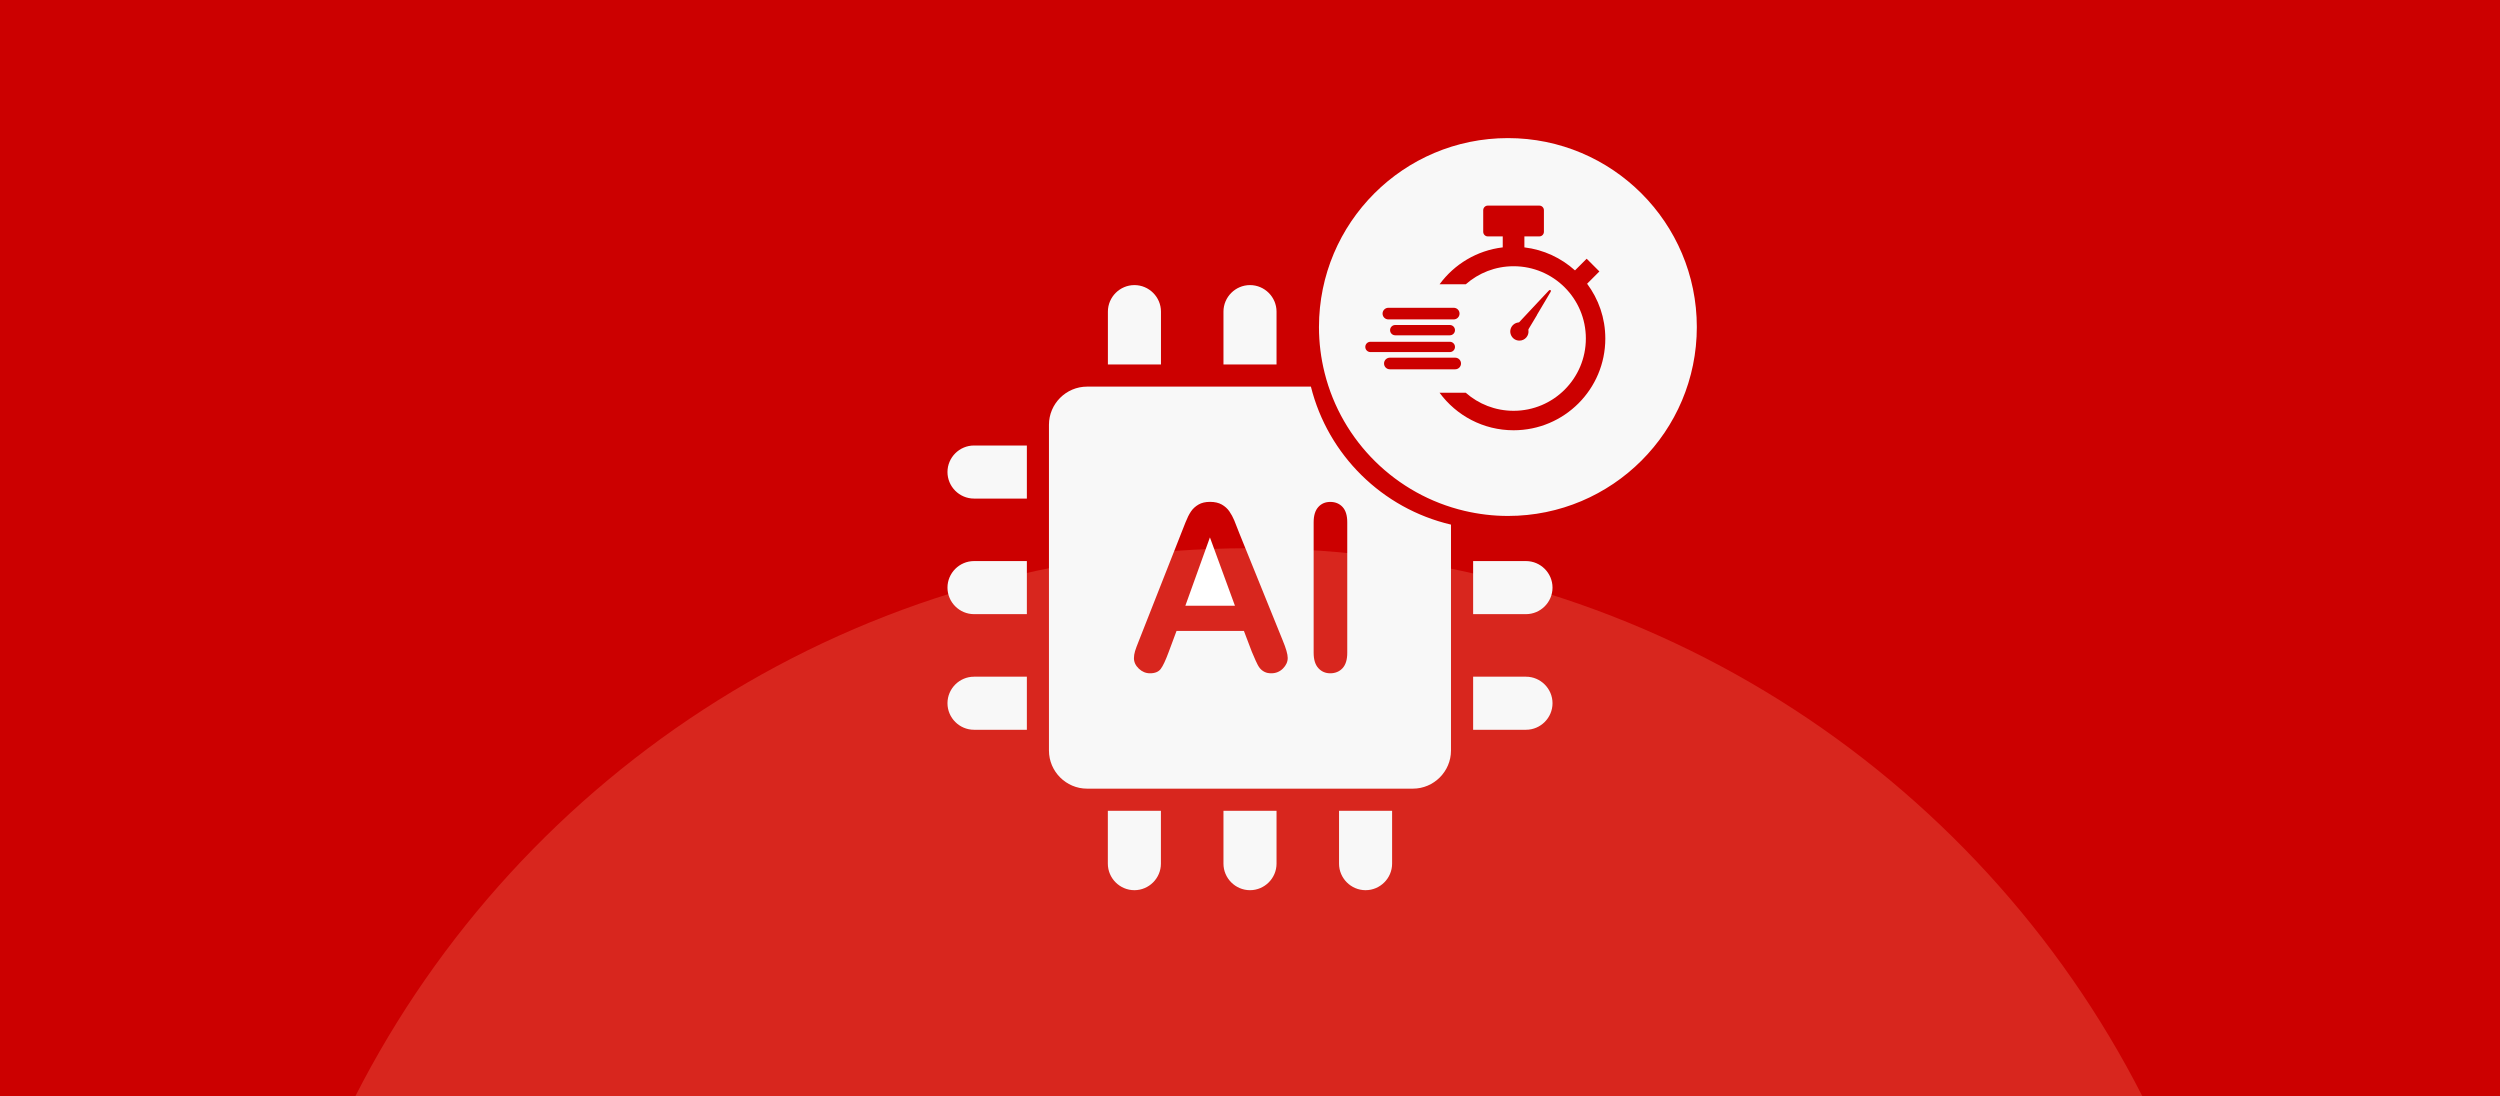 <svg viewBox="0 0 456 200" xmlns="http://www.w3.org/2000/svg"><path d="m0 0h456v200h-456z" fill="#c00"/><path d="m227.79 100c-71.15 0-132.8 40.66-163 100h326c-30.2-59.34-91.85-100-163-100z" fill="#d8261e"/><path d="m242.65 91.55c-.89 0-1.63.31-2.19.93s-.85 1.54-.85 2.78v23.82c0 1.24.29 2.17.86 2.79.57.63 1.3.94 2.18.94s1.66-.31 2.23-.93.86-1.55.86-2.8v-23.82c0-1.25-.29-2.18-.86-2.79s-1.32-.92-2.23-.92z" fill="none"/><path d="m226.05 97.26c-.37-.97-.68-1.75-.92-2.34-.24-.58-.54-1.13-.89-1.64s-.81-.92-1.38-1.25c-.57-.32-1.28-.49-2.14-.49s-1.54.16-2.11.49-1.03.75-1.38 1.27-.68 1.18-.99 1.97-.57 1.46-.8 2.03l-7.73 19.63c-.32.79-.54 1.39-.68 1.84-.13.44-.2.87-.2 1.28 0 .71.3 1.35.89 1.91s1.27.85 2.04.85c.91 0 1.56-.27 1.96-.8s.88-1.55 1.44-3.06l1.44-3.87h12.29l1.44 3.79c.2.46.42 1.01.7 1.62.27.61.51 1.06.75 1.36s.53.53.87.7c.35.18.76.26 1.24.26.82 0 1.54-.29 2.12-.87s.87-1.23.87-1.93-.31-1.75-.93-3.24zm-9.84 13.22 4.48-12.46 4.56 12.46h-9.03z" fill="none"/><path d="m216.21 110.48h9.04l-4.56-12.46z" fill="#fff"/><path d="m202.07 147.89h9.68v9.64c0 2.66-2.18 4.84-4.84 4.84s-4.84-2.18-4.84-4.84zm9.69-91.05c0-2.66-2.18-4.84-4.84-4.84s-4.84 2.18-4.84 4.84v9.64h9.68zm21.08 0c0-2.66-2.18-4.84-4.84-4.84s-4.84 2.18-4.84 4.84v9.64h9.68zm-9.68 100.69c0 2.66 2.18 4.84 4.84 4.84s4.84-2.18 4.84-4.84v-9.64h-9.68zm21.08 0c0 2.66 2.18 4.84 4.84 4.84s4.84-2.18 4.84-4.84v-9.64h-9.68zm-71.42-71.43c0 2.66 2.18 4.84 4.84 4.84h9.64v-9.68h-9.64c-2.66 0-4.84 2.18-4.84 4.84zm0 21.08c0 2.66 2.18 4.84 4.84 4.84h9.64v-9.68h-9.64c-2.66 0-4.84 2.18-4.84 4.84zm105.52-4.84h-9.64v9.68h9.64c2.66 0 4.84-2.18 4.84-4.84s-2.18-4.84-4.84-4.84zm-105.52 25.93c0 2.66 2.18 4.84 4.84 4.84h9.64v-9.68h-9.64c-2.66 0-4.84 2.18-4.84 4.84zm105.52-4.84h-9.64v9.68h9.64c2.66 0 4.84-2.18 4.84-4.84s-2.18-4.84-4.84-4.84zm-13.68-27.74v41.21c0 3.82-3.13 6.95-6.95 6.95h-59.43c-3.82 0-6.95-3.13-6.95-6.95v-59.43c0-3.82 3.13-6.95 6.95-6.95h40.83c3.11 12.47 13.01 22.23 25.55 25.17zm-29.78 24.32c0-.68-.31-1.75-.93-3.24l-7.9-19.51c-.37-.97-.68-1.75-.92-2.34-.24-.58-.54-1.13-.89-1.64s-.81-.92-1.38-1.25c-.57-.32-1.28-.49-2.14-.49s-1.54.16-2.11.49-1.03.75-1.38 1.27-.68 1.18-.99 1.97-.57 1.46-.8 2.03l-7.73 19.63c-.32.79-.54 1.39-.68 1.84-.13.44-.2.87-.2 1.28 0 .71.3 1.35.89 1.91s1.27.85 2.04.85c.91 0 1.56-.27 1.96-.8s.88-1.55 1.44-3.06l1.44-3.87h12.29l1.44 3.79c.2.46.42 1.01.7 1.62.27.61.51 1.06.75 1.36s.53.53.87.7c.35.18.76.26 1.24.26.82 0 1.54-.29 2.12-.87s.87-1.23.87-1.93zm10.86-24.75c0-1.25-.29-2.18-.86-2.79s-1.32-.92-2.23-.92-1.63.31-2.19.93-.85 1.54-.85 2.78v23.82c0 1.24.29 2.17.86 2.79.57.63 1.3.94 2.18.94s1.66-.31 2.23-.93.86-1.55.86-2.8zm29.3-70.07c-19.03 0-34.46 15.43-34.46 34.46 0 2.89.36 5.69 1.03 8.37 3.11 12.47 13.01 22.23 25.55 25.17 2.53.59 5.17.92 7.88.92 19.03 0 34.46-15.43 34.46-34.46s-15.43-34.46-34.46-34.46z" fill="#f8f8f8"/><path d="m292.81 61.75c0 9.24-7.49 16.73-16.73 16.73-5.54 0-10.45-2.69-13.5-6.84h4.78c2.32 2.05 5.38 3.29 8.72 3.29 7.28 0 13.18-5.9 13.18-13.19s-5.9-13.18-13.18-13.18c-3.34 0-6.39 1.24-8.72 3.29h-4.78c2.68-3.65 6.8-6.17 11.52-6.73v-2h-2.72c-.47 0-.84-.38-.84-.84v-3.94c0-.47.38-.84.84-.84h9.39c.47 0 .84.38.84.84v3.94c0 .47-.38.84-.84.84h-2.72v2c3.53.42 6.72 1.94 9.23 4.2l2.13-2.13 2.32 2.32-2.24 2.24c2.08 2.79 3.32 6.23 3.32 9.98zm-39.57-3.49h11.92c.58 0 1.06-.47 1.06-1.06s-.47-1.06-1.06-1.06h-11.92c-.58 0-1.06.47-1.06 1.06s.47 1.06 1.06 1.06zm13.25 8.04c0-.58-.47-1.06-1.06-1.06h-11.92c-.58 0-1.06.47-1.06 1.06s.47 1.06 1.06 1.06h11.92c.58 0 1.06-.47 1.06-1.06zm-1.1-3.02c0-.52-.42-.94-.94-.94h-14.48c-.52 0-.94.42-.94.94s.42.94.94.94h14.48c.52 0 .94-.42.94-.94zm-.94-4h-9.96c-.52 0-.94.42-.94.94s.42.94.94.94h9.96c.52 0 .94-.42.94-.94s-.42-.94-.94-.94zm15.89-1.84c.68-1.15 1.36-2.29 2.04-3.44.16-.27.31-.53.47-.79.06-.1.05-.21-.03-.28s-.19-.05-.28.04c-.01.01-.03.03-.04.04-.54.58-1.09 1.15-1.63 1.73-1.25 1.34-2.5 2.68-3.75 4.01-.03.03-.08.06-.13.06-.33.04-.63.15-.89.36-.54.43-.76 1.16-.55 1.79.23.7.82 1.14 1.54 1.17 1.05.03 1.86-.9 1.69-1.93 0-.05 0-.12.03-.17.51-.86 1.03-1.72 1.54-2.57z" fill="#c00"/></svg>